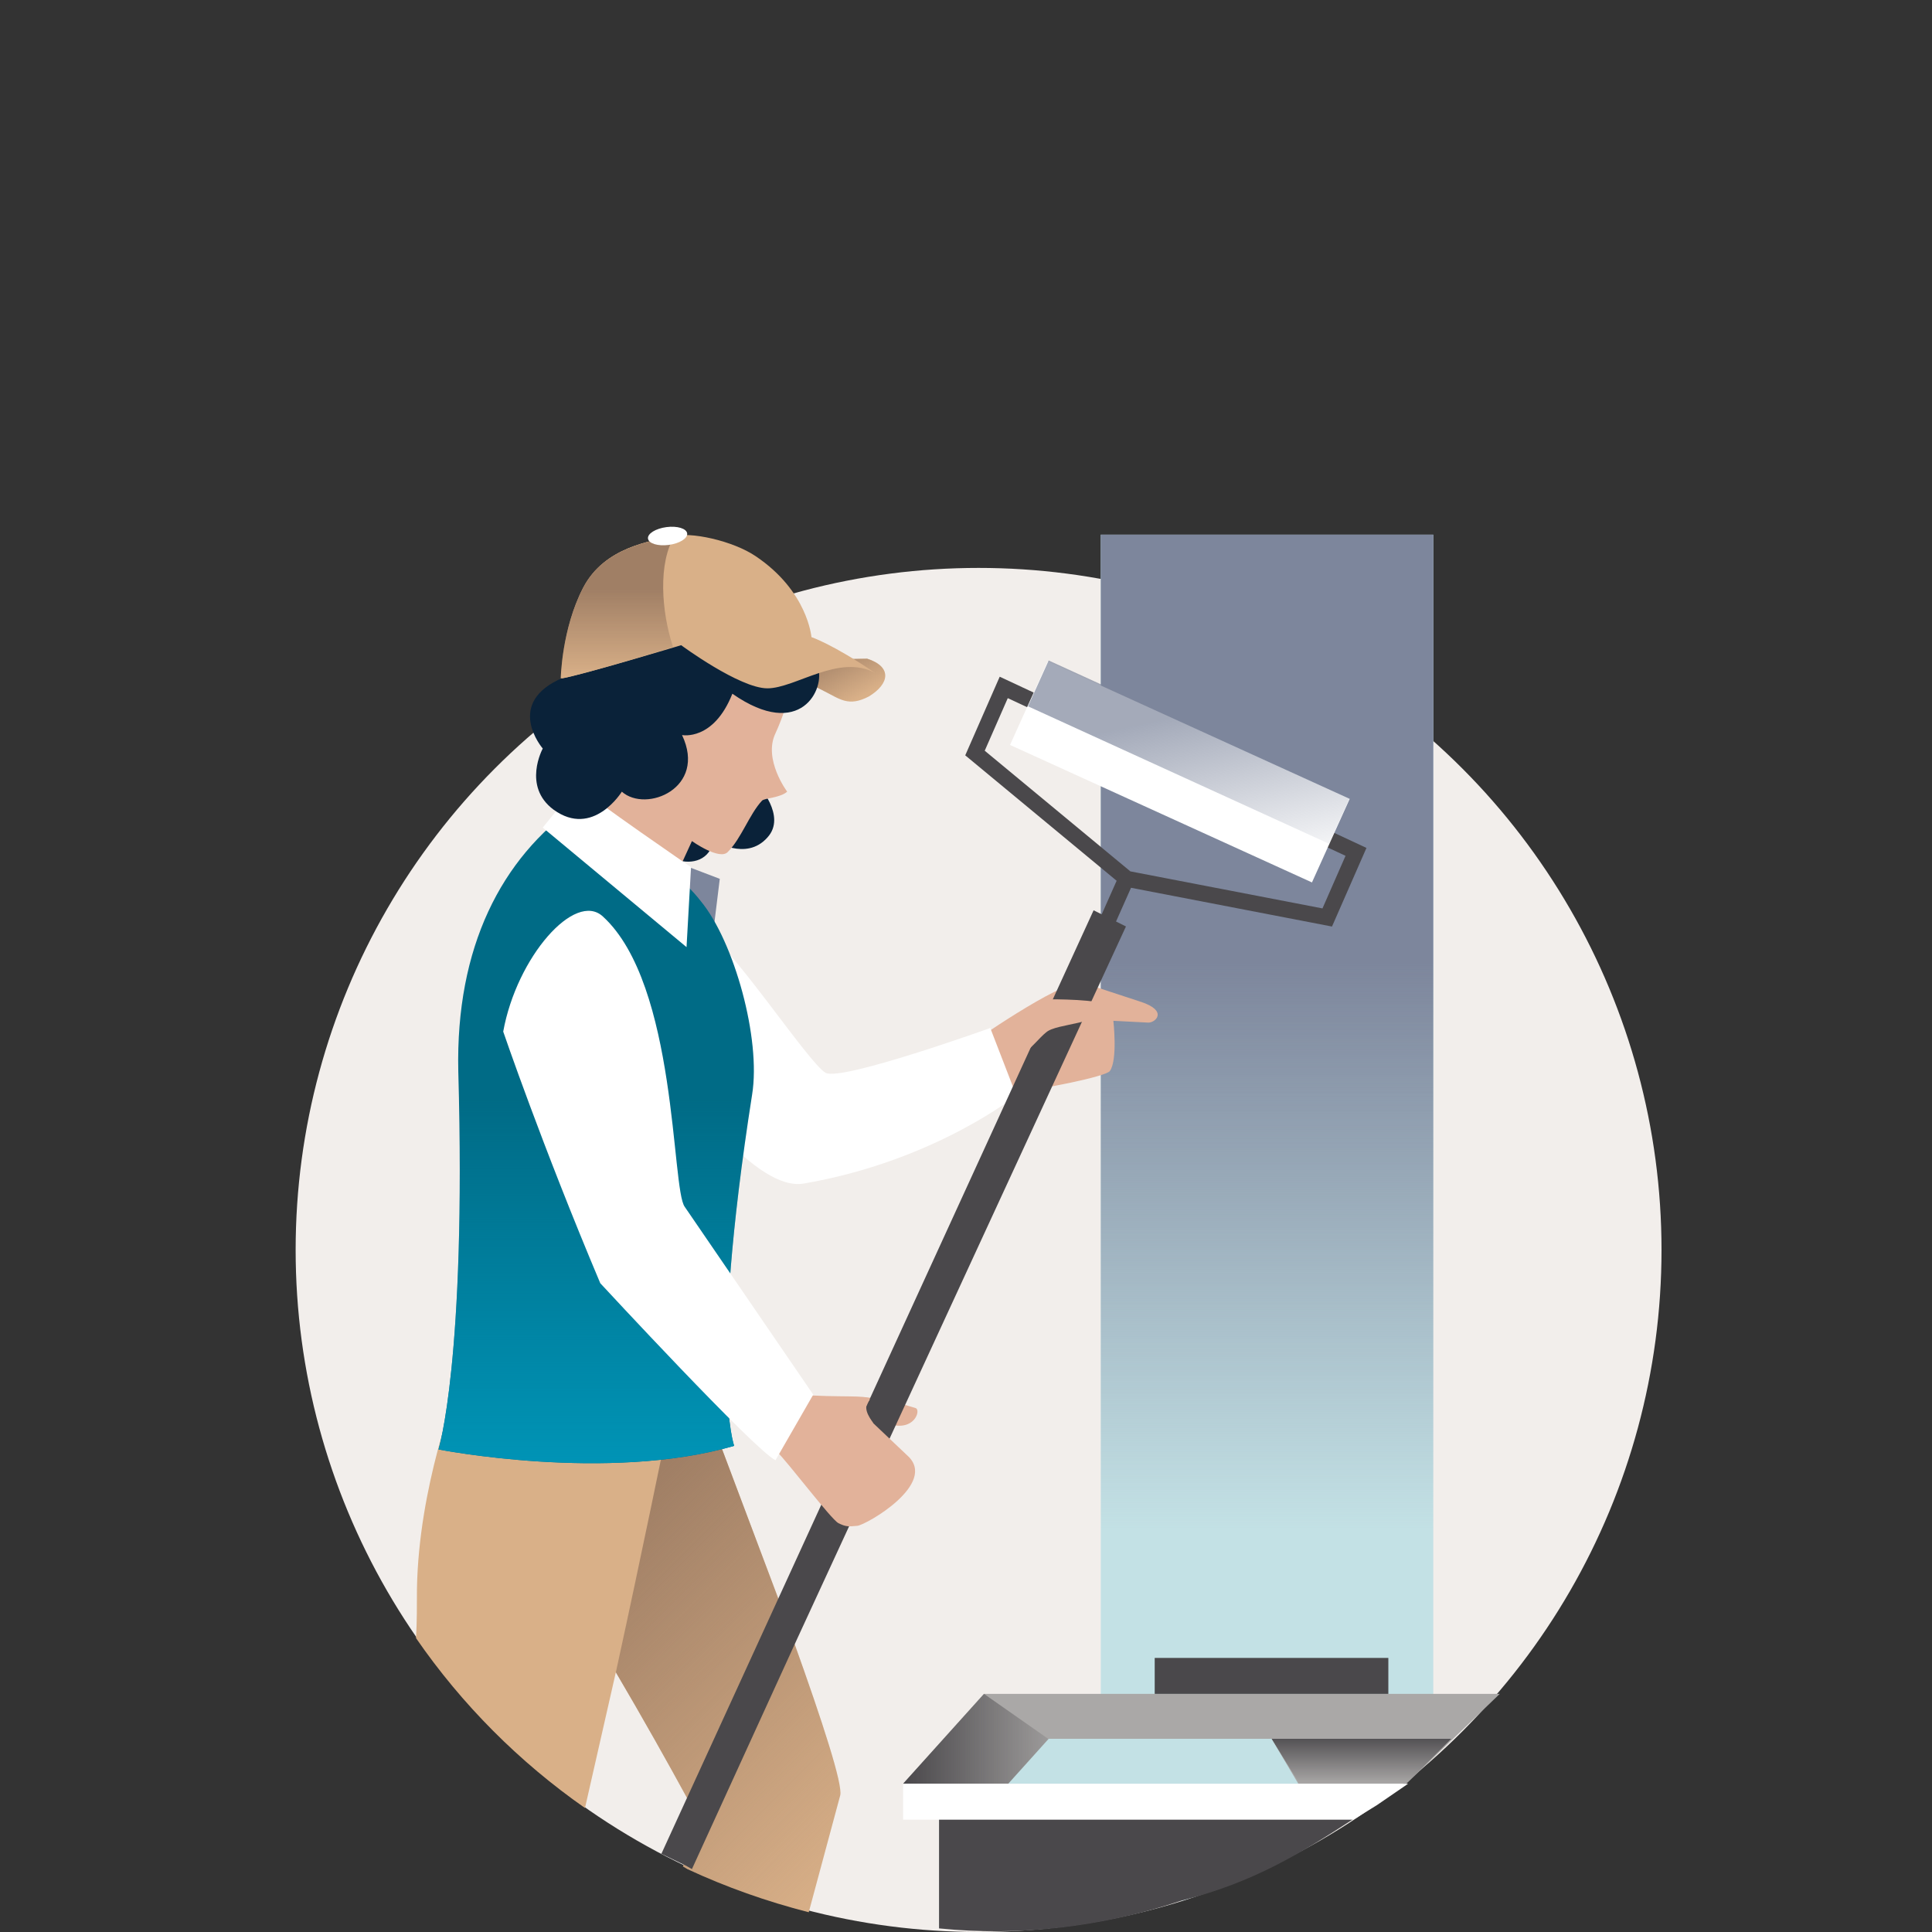 <?xml version="1.0" encoding="utf-8"?>
<!-- Generator: Adobe Illustrator 23.0.4, SVG Export Plug-In . SVG Version: 6.00 Build 0)  -->
<svg version="1.1" id="Layer_1" xmlns="http://www.w3.org/2000/svg" xmlns:xlink="http://www.w3.org/1999/xlink" x="0px" y="0px"
	 viewBox="0 0 215 215" style="enable-background:new 0 0 215 215;" xml:space="preserve">
<rect x="0" y="0" width="215" height="215" fill="#333333" stroke="none"/>
<style type="text/css">
	.st0{fill-rule:evenodd;clip-rule:evenodd;fill:#F2EEEB;}
	.st1{fill-rule:evenodd;clip-rule:evenodd;fill:#0A2239;}
	.st2{fill-rule:evenodd;clip-rule:evenodd;fill:#D9B088;}
	.st3{fill-rule:evenodd;clip-rule:evenodd;fill:url(#SVGID_1_);}
	.st4{fill-rule:evenodd;clip-rule:evenodd;fill:#7D869C;}
	.st5{fill-rule:evenodd;clip-rule:evenodd;fill:#E2B29A;}
	.st6{fill-rule:evenodd;clip-rule:evenodd;fill:#C3E1E5;}
	.st7{fill-rule:evenodd;clip-rule:evenodd;fill:url(#SVGID_2_);}
	.st8{fill-rule:evenodd;clip-rule:evenodd;fill:#FFFFFF;}
	.st9{fill-rule:evenodd;clip-rule:evenodd;fill:url(#SVGID_3_);}
	.st10{fill-rule:evenodd;clip-rule:evenodd;fill:#006B86;}
	.st11{fill-rule:evenodd;clip-rule:evenodd;fill:url(#SVGID_4_);}
	.st12{fill-rule:evenodd;clip-rule:evenodd;fill:#4A484B;}
	.st13{fill-rule:evenodd;clip-rule:evenodd;fill:#AAA8A7;}
	.st14{fill-rule:evenodd;clip-rule:evenodd;fill:url(#SVGID_5_);}
	.st15{opacity:0.89;fill-rule:evenodd;clip-rule:evenodd;fill:url(#SVGID_6_);}
	.st16{fill-rule:evenodd;clip-rule:evenodd;fill:url(#SVGID_7_);}
	.st17{fill:none;stroke:#4A484B;stroke-width:1.78;}
	.st18{opacity:0.7;fill-rule:evenodd;clip-rule:evenodd;fill:url(#SVGID_8_);enable-background:new    ;}
</style>
<g>
	<ellipse class="st0" cx="108.9" cy="139.1" rx="76" ry="75.9"/>
	<path class="st1" d="M71.3,86.5c-1.5,4,2,4.7,2,4.7c-2,4.5,5.4,6.7,6.1,2.3c0,0,3.6,2.4,6-0.3c2.2-2.4-1.1-5.9-1.1-5.9
		s-1.1-4.3,0.6-6.9C84.9,80.5,69,80.5,71.3,86.5L71.3,86.5z"/>
	<g>
		<path id="I" class="st2" d="M96.5,73.3c2.8,0.9,2.5,2.8,0.2,4.2c-2.3,1.2-3.2,0.3-5.2-0.7c-3.1-1.5-5.4-3.3-5.4-3.3L96.5,73.3
			L96.5,73.3z"/>
	</g>
	<g>
		
			<linearGradient id="SVGID_1_" gradientUnits="userSpaceOnUse" x1="-525.428" y1="422.528" x2="-524.457" y2="421.847" gradientTransform="matrix(12.39 0 0 -4.758 6596.057 2083.462)">
			<stop  offset="0.259" style="stop-color:#A07F65"/>
			<stop  offset="1" style="stop-color:#A07F65;stop-opacity:0"/>
		</linearGradient>
		<path class="st3" d="M96.5,73.3c2.8,0.9,2.5,2.8,0.2,4.2c-2.3,1.2-3.2,0.3-5.2-0.7c-3.1-1.5-5.4-3.3-5.4-3.3L96.5,73.3L96.5,73.3z
			"/>
	</g>
	<path class="st4" d="M73.8,95.4l6.3,2.4l-0.7,5.7l-6-3L73.8,95.4z"/>
	<path class="st5" d="M73.7,100.8l3.3-7.2c0,0,3.1,2.2,4,1.2c1.5-1.5,2.4-4.2,3.8-5.7c0.3-0.3,2-0.3,2.8-1c0,0-2.7-3.6-1.3-6.5
		c3.5-7.7,0.4-9.7-0.7-11.8c-2.4-4.6-12.4-6.7-16.3-1.1c-3.8,5.6-4.2,8.7-4,18.5l-3.1,7.6L73.7,100.8z"/>
	<g>
		<path id="J" class="st6" d="M159.5,59.5v135.8l-3.3,2.8l-0.1,0.1l-3.4,2.6l-2.6,1.8c-5.6,3.7-11.9,6.8-18.5,8.9h-9.1v-152H159.5
			L159.5,59.5z"/>
	</g>
	<g>
		
			<linearGradient id="SVGID_2_" gradientUnits="userSpaceOnUse" x1="-557.741" y1="490.305" x2="-557.741" y2="489.303" gradientTransform="matrix(37.336 0 0 -151.785 20964.805 74480.391)">
			<stop  offset="0.313" style="stop-color:#7D869C"/>
			<stop  offset="0.726" style="stop-color:#7D869C;stop-opacity:0"/>
		</linearGradient>
		<path class="st7" d="M159.5,59.5v135.8l-3.3,2.8l-0.1,0.1l-3.4,2.6l-2.6,1.8c-5.6,3.7-11.9,6.8-18.5,8.9h-9.1v-152H159.5
			L159.5,59.5z"/>
	</g>
	<path class="st5" d="M95.5,155.5c1.1-0.1,3.6,0.3,6.4,1.2c0.6,0.2-0.1,2.6-2.9,1.8c-0.8-0.3-2.8-0.4-2.8-0.4l-2.7-1.6L95.5,155.5z
		 M107.5,116.5c1-0.7,10-7,12.8-7.2l6.7,2.2c3,1,1.6,2.3,0.8,2.3l-3.9-0.2c0,0,0.5,4.4-0.4,5.6c-0.5,0.6-7.3,2-11.1,2.4
		c-0.9,0.1-10,5.2-10,5.2l2.1-7.3L107.5,116.5z"/>
	<path class="st8" d="M69.8,108.5c0,0,0.7,7.7,3.2,9.9c3.4,3,11.1,14.3,16.5,13.3c14.5-2.5,23.6-9.8,23.6-9.8l-2.9-7.5
		c0,0-16.4,5.9-18.3,5c-1.9-1-11-15-13.8-16C75,102.2,70.6,103.7,69.8,108.5L69.8,108.5z"/>
	<g>
		<path id="K" class="st2" d="M76.5,208c4.3,2,8.8,3.6,13.5,4.8l3.5-13c0.3-1.2-1.9-8-5.2-17.2c-0.5-1.6-1.2-3.3-1.8-5l-7-18.6
			l-5.4-0.2L52,158.2l16.3,27.5c3.3,5.6,6.2,10.8,8,14.1c1.1,2,1.7,3.2,1.7,3.5c-0.8,1.4-1.4,2.9-2,4.4L76.5,208L76.5,208z"/>
	</g>
	<g>
		
			<linearGradient id="SVGID_3_" gradientUnits="userSpaceOnUse" x1="-559.679" y1="486.482" x2="-558.88" y2="485.431" gradientTransform="matrix(41.533 0 0 -54.588 23305.775 26709.4)">
			<stop  offset="0.259" style="stop-color:#A07F65"/>
			<stop  offset="1" style="stop-color:#A07F65;stop-opacity:0"/>
		</linearGradient>
		<path class="st9" d="M76.5,208c4.3,2,8.8,3.6,13.5,4.8l3.5-13c0.3-1.2-1.9-8-5.2-17.2c-0.5-1.6-1.2-3.3-1.8-5l-7-18.6l-5.4-0.2
			L52,158.2l16.3,27.5c3.3,5.6,6.2,10.8,8,14.1c1.1,2,1.7,3.2,1.7,3.5c-0.8,1.4-1.4,2.9-2,4.4L76.5,208L76.5,208z"/>
	</g>
	<path class="st2" d="M74.4,158.5c0,0,0,0.1-0.1,0.3c-0.4,1.9-2.8,13.7-5.7,27l-3.5,15.4c-7.3-5.1-13.7-11.5-18.8-18.9
		c0.1-1.9,0.1-3.6,0.1-5.5c0.2-11.4,4.4-22,4.4-22L74.4,158.5L74.4,158.5z"/>
	<g>
		<path id="L" class="st10" d="M64.2,89.6c-8.4,5.9-13.5,15.8-13.2,29.6c0.9,32.2-2.2,42.1-2.2,42.1s18.8,3.7,32.9-0.4
			c0,0-2.9-7.9,2-39.1c1-6.2-2-17-5.7-21.5C74.5,95.7,64.2,89.6,64.2,89.6z"/>
	</g>
	<g>
		
			<linearGradient id="SVGID_4_" gradientUnits="userSpaceOnUse" x1="-556.704" y1="486.945" x2="-556.704" y2="487.945" gradientTransform="matrix(35.12 0 0 -73.189 19617.875 35801.531)">
			<stop  offset="3.451554e-03" style="stop-color:#0093B5"/>
			<stop  offset="0.548" style="stop-color:#0093B5;stop-opacity:0"/>
		</linearGradient>
		<path class="st11" d="M64.2,89.6c-8.4,5.9-13.5,15.8-13.2,29.6c0.9,32.2-2.2,42.1-2.2,42.1s18.8,3.7,32.9-0.4c0,0-2.9-7.9,2-39.1
			c1-6.2-2-17-5.7-21.5C74.5,95.7,64.2,89.6,64.2,89.6z"/>
	</g>
	<path class="st8" d="M64.2,87.4c1.9,1.7,12.7,9.1,12.7,9.1l-0.5,8.9l-16-13.3L64.2,87.4L64.2,87.4z"/>
	<path class="st12" d="M77,208l11.7-25.6l36.6-79.3l-3.6-1.8l-48.1,105l2.7,1.3L77,208L77,208z"/>
	<path class="st5" d="M96.7,155.9c0.6-0.7-2.2-0.4-6.2-0.6c0,0-11.5,0.2-10.5,1.1c1.2,1.2,5.5,4.3,6.5,5.2s6,7.5,6.8,7.9
		c0.8,0.4,1.1,0.4,2.1,0.3c1-0.1,9-4.7,5.6-7.8l-3.8-3.6C97.2,158.3,95.8,156.8,96.7,155.9L96.7,155.9z"/>
	<path class="st8" d="M56,114.8c0,0,4.3,12.6,10.8,28c0,0,17.2,18.6,19.5,19.7l4.2-7.3l-14.3-20.9c-1.5-2-0.8-24.7-9.1-32.3
		C64,99.1,57.5,106.5,56,114.8L56,114.8z"/>
	<path class="st5" d="M111.5,115.5c0.4,5.1,3.6,0.4,4.9-0.6c1.2-1.1,6.3-0.8,6.4-3c0-0.7-5.6-0.7-6.5-0.7L111.5,115.5L111.5,115.5z"
		/>
	<path class="st13" d="M156.5,198.5h-56l9-10h57.4L156.5,198.5z"/>
	
		<linearGradient id="SVGID_5_" gradientUnits="userSpaceOnUse" x1="-534.297" y1="458.451" x2="-533.041" y2="458.451" gradientTransform="matrix(15.11 0 0 -9.942 8173.752 4751.418)">
		<stop  offset="3.079530e-03" style="stop-color:#4A484B"/>
		<stop  offset="1" style="stop-color:#4A484B;stop-opacity:0"/>
	</linearGradient>
	<path class="st14" d="M115.5,198.5h-15l9-10l10,7L115.5,198.5z"/>
	
		<linearGradient id="SVGID_6_" gradientUnits="userSpaceOnUse" x1="-549.861" y1="460.458" x2="-549.861" y2="459.983" gradientTransform="matrix(25.068 0 0 -10.562 13935.416 5056.863)">
		<stop  offset="3.079530e-03" style="stop-color:#4A484B"/>
		<stop  offset="1" style="stop-color:#4A484B;stop-opacity:0"/>
	</linearGradient>
	<path class="st15" d="M159.5,195.5l-3,3h-11.1h-0.8l-3.1-5h20L159.5,195.5z"/>
	<path class="st12" d="M152.8,200.5l-2.3,2c-5.7,3.7-11,7-19,9c-9,3-18,4-27,3.1v-14.1H152.8z"/>
	<path class="st6" d="M144.6,198.7l-3.1-5.2h-24.8l-4.5,5L144.6,198.7z"/>
	<path class="st8" d="M156.7,198.5l-3.5,2.4l-2.6,1.6h-50.1v-4L156.7,198.5L156.7,198.5z"/>
	<path class="st1" d="M81.5,77.2c-2.1,5.3-5.6,4.6-5.6,4.6c2.8,5.9-4,8.7-6.7,6.3c0,0-3.2,5.2-7.6,2c-3.5-2.6-1.2-6.8-1.2-6.8
		s-4.4-5.1,2.3-7.9c0,0,7.1-13.7,13.6-12.9c8,1,13.2,7.9,14.7,11.7C91.9,76.6,89.1,82.5,81.5,77.2L81.5,77.2z"/>
	<g>
		<g>
			<path id="M" class="st2" d="M64.9,65.4c-2.4,4.6-2.5,10.1-2.5,10.1c1.6-0.2,10-2.7,12.5-3.5c-1.3-3.9-1.7-9.4,0.2-12.4
				c-0.2,0-0.4,0-0.5,0.1C72.5,60.3,67.3,60.8,64.9,65.4L64.9,65.4z"/>
		</g>
		<path class="st2" d="M62.5,75.5c2-0.3,13.3-3.7,13.3-3.7s6.5,4.8,9.6,4.8s8-3.9,12-1.7c-4.7-3.2-7.1-4-7.1-4s-0.4-5.1-6.2-9
			c-2.5-1.7-7.3-2.8-9.4-2.2c-2.1,0.5-7.4,1.1-9.7,5.7C62.5,70,62.5,75.5,62.5,75.5L62.5,75.5z"/>
	</g>
	<g>
		
			<linearGradient id="SVGID_7_" gradientUnits="userSpaceOnUse" x1="-526.211" y1="471.519" x2="-526.211" y2="470.519" gradientTransform="matrix(12.711 0 0 -15.889 6757.48 7551.608)">
			<stop  offset="0.379" style="stop-color:#A07F65"/>
			<stop  offset="1" style="stop-color:#A07F65;stop-opacity:0"/>
		</linearGradient>
		<path class="st16" d="M64.9,65.4c-2.4,4.6-2.5,10.1-2.5,10.1c1.6-0.2,10-2.7,12.5-3.5c-1.3-3.9-1.7-9.4,0.2-12.4
			c-0.2,0-0.4,0-0.5,0.1C72.5,60.3,67.3,60.8,64.9,65.4L64.9,65.4z"/>
	</g>
	<path class="st17" d="M111.7,76.5l-3.2,7.3l16.9,14l22.3,4.3l3.2-7.3L111.7,76.5z M125.2,98.1l-2.4,5.4"/>
	<path class="st8" d="M116.6,73.6l33.6,15.3l-4.2,9.3l-33.6-15.3L116.6,73.6z"/>
	
		<linearGradient id="SVGID_8_" gradientUnits="userSpaceOnUse" x1="-557.307" y1="476.295" x2="-556.776" y2="474.904" gradientTransform="matrix(35.82 0 0 -20.328 20085.508 9751.749)">
		<stop  offset="0.371" style="stop-color:#7D869C"/>
		<stop  offset="1" style="stop-color:#7D869C;stop-opacity:0"/>
	</linearGradient>
	<path class="st18" d="M147.9,93.9l-33.5-15.3l2.3-5.1l33.5,15.3L147.9,93.9z"/>
	<path class="st12" d="M128.5,184.5h26v4h-26V184.5z"/>
	<ellipse transform="matrix(0.991 -0.131 0.131 0.991 -7.161 10.22)" class="st8" cx="74.3" cy="59.7" rx="2.2" ry="1"/>
</g>
</svg>
